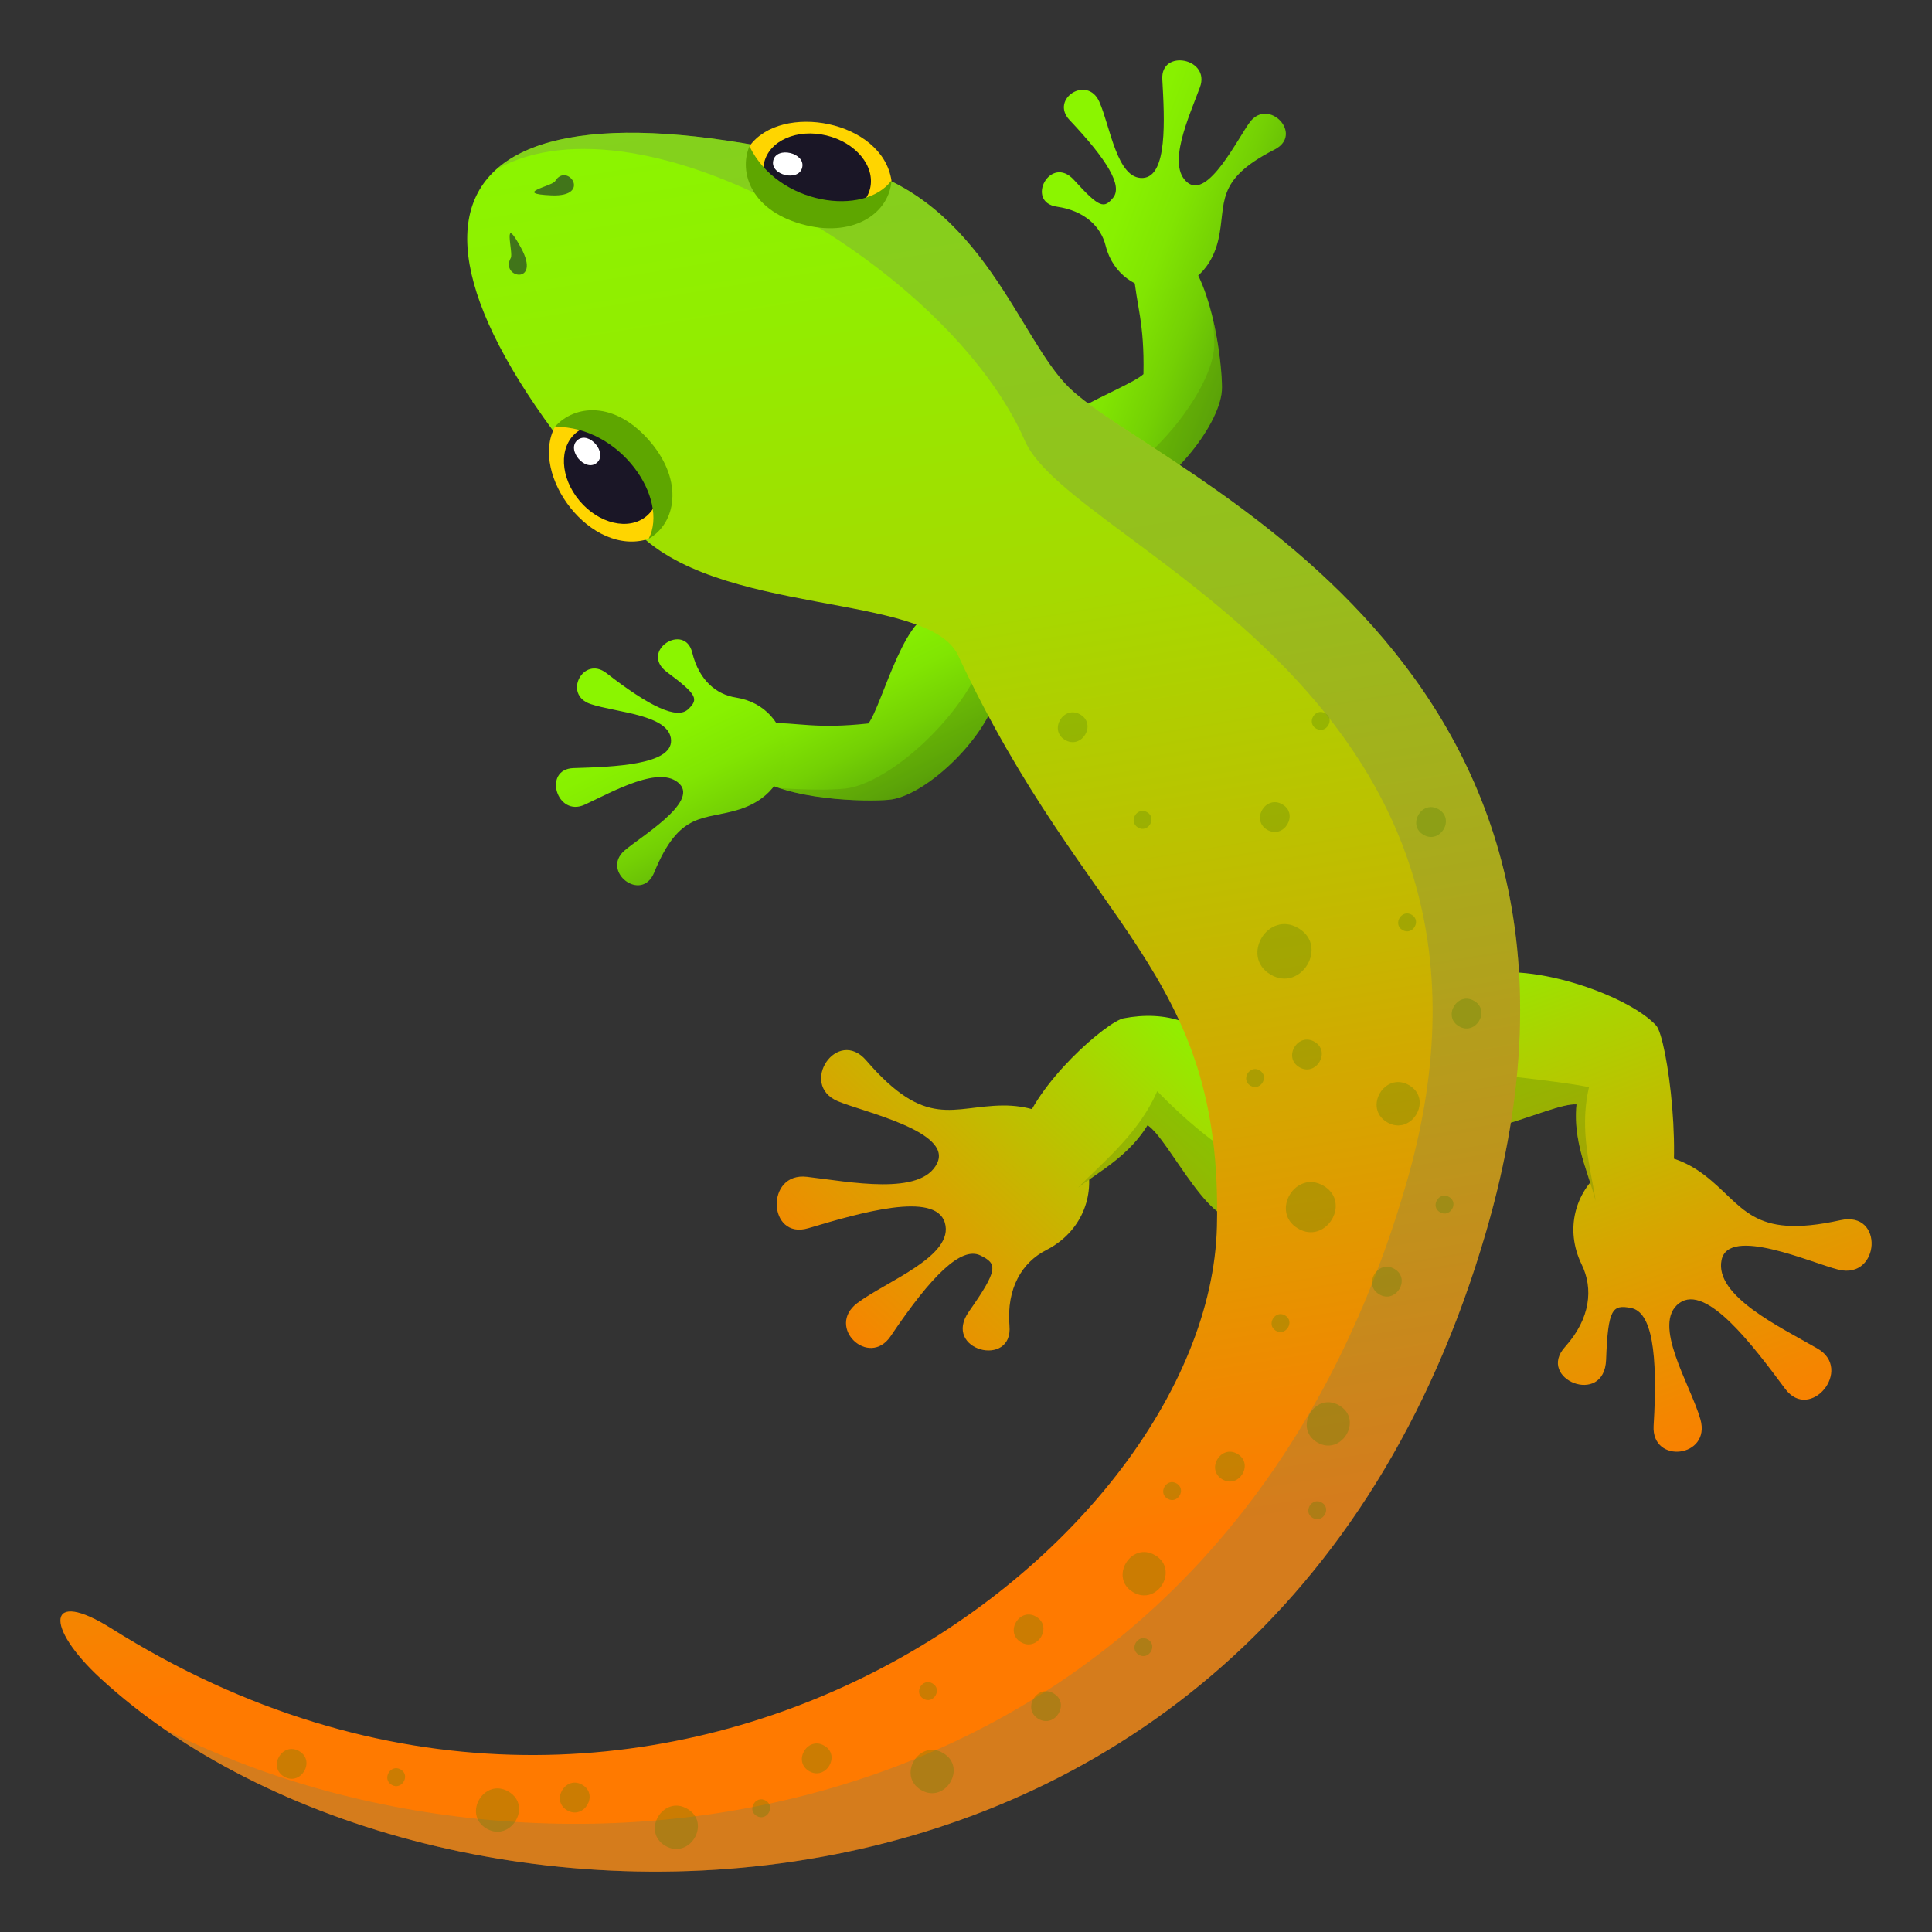 <svg xmlns="http://www.w3.org/2000/svg" viewBox="0 0 64 64"><rect x="0" y="0" width="64" height="64" fill="#333333" stroke="none"/><linearGradient id="a" x1="73.698" x2="71.007" y1="-1.731" y2="-10.557" gradientTransform="rotate(-9.284 238.68 274.33)" gradientUnits="userSpaceOnUse"><stop offset="0" stop-color="#326911"/><stop offset=".149" stop-color="#4a8f0c"/><stop offset=".32" stop-color="#61b408"/><stop offset=".493" stop-color="#74d004"/><stop offset=".664" stop-color="#81e502"/><stop offset=".834" stop-color="#88f100"/><stop offset="1" stop-color="#8bf500"/></linearGradient><path fill="url(#a)" d="M25.398 23.944c1.066-.009 1.629.212 3.369.021.459-.585 1.293-4.059 2.375-3.567 1.111.504 2.175 1.313 1.916 2.489-.33 1.512-2.31 3.399-3.513 3.594-.477.078-3.08.094-4.414-.67-.001.001-.206-1.644.267-1.867z"/><linearGradient id="b" x1="67.196" x2="64.501" y1=".219" y2="-8.622" gradientTransform="rotate(-9.284 238.68 274.33)" gradientUnits="userSpaceOnUse"><stop offset="0" stop-color="#326911"/><stop offset=".149" stop-color="#4a8f0c"/><stop offset=".32" stop-color="#61b408"/><stop offset=".493" stop-color="#74d004"/><stop offset=".664" stop-color="#81e502"/><stop offset=".834" stop-color="#88f100"/><stop offset="1" stop-color="#8bf500"/></linearGradient><path fill="url(#b)" d="M24.378 23.107c-.652-.101-1.223-.575-1.445-1.482-.246-1.028-1.777-.057-.836.642 1.02.756 1.039.898.705 1.222-.367.359-1.283-.081-2.717-1.194-.762-.587-1.455.71-.525 1.026.85.287 2.645.349 2.67 1.206.02.81-1.893.877-3.229.917-1.033.029-.564 1.648.375 1.209.955-.445 2.508-1.328 3.137-.683.613.621-1.328 1.769-1.832 2.212-.779.688.572 1.737.988.725.852-2.081 1.65-1.72 2.832-2.097 2.217-.713 1.832-3.4-.123-3.703z"/><linearGradient id="c" x1="95.265" x2="91.263" y1="23.588" y2="2.685" gradientTransform="rotate(-9.284 238.68 274.33)" gradientUnits="userSpaceOnUse"><stop offset="0" stop-color="#ff7a00"/><stop offset=".152" stop-color="#f58500"/><stop offset=".421" stop-color="#d9a300"/><stop offset=".772" stop-color="#acd200"/><stop offset="1" stop-color="#8bf500"/></linearGradient><path fill="url(#c)" d="M52.978 40.324c-.186-1.194-.896-2.273-.754-3.739-.854-.076-4.145 1.751-4.342.414-.197-1.372-.369-4.139.934-4.623 1.676-.623 5.109.57 6.047 1.596.369.406.951 4.727.295 6.349-.001-.001-1.848.5-2.18.003z"/><linearGradient id="d" x1="97.678" x2="93.683" y1="23.106" y2="2.237" gradientTransform="rotate(-9.284 238.68 274.33)" gradientUnits="userSpaceOnUse"><stop offset="0" stop-color="#ff7a00"/><stop offset=".152" stop-color="#f58500"/><stop offset=".421" stop-color="#d9a300"/><stop offset=".772" stop-color="#acd200"/><stop offset="1" stop-color="#8bf500"/></linearGradient><path fill="url(#d)" d="M52.396 41.891c.387.793.293 1.785-.551 2.726-.963 1.059 1.301 1.994 1.359.427.063-1.7.209-1.834.826-1.715.686.132.895 1.472.748 3.902-.076 1.286 1.91 1.055 1.551-.212-.328-1.152-1.637-3.172-.697-3.854.893-.646 2.434 1.402 3.504 2.842.826 1.113 2.277-.646 1.066-1.337-1.232-.711-3.41-1.738-3.174-2.926.23-1.15 3.004.104 3.883.318 1.371.327 1.51-1.965.057-1.642-2.982.657-3.191-.495-4.521-1.505-2.499-1.89-5.21.595-4.051 2.976z"/><linearGradient id="e" x1="67.96" x2="82.307" y1="17.399" y2="5.884" gradientTransform="rotate(-9.284 238.68 274.33)" gradientUnits="userSpaceOnUse"><stop offset="0" stop-color="#ff7a00"/><stop offset=".152" stop-color="#f58500"/><stop offset=".421" stop-color="#d9a300"/><stop offset=".772" stop-color="#acd200"/><stop offset="1" stop-color="#8bf500"/></linearGradient><path fill="url(#e)" d="M35.14 39.813c.875-.844 2.098-1.282 2.873-2.539.729.45 2.25 3.869 3.217 2.917.992-.978.422-3.734-.324-4.897-.961-1.493-2.314-1.822-3.686-1.561-.543.105-2.93 2.152-3.391 3.836 0 0 .742 2.446 1.311 2.244z"/><linearGradient id="f" x1="65.148" x2="79.491" y1="13.901" y2="2.39" gradientTransform="rotate(-9.284 238.68 274.33)" gradientUnits="userSpaceOnUse"><stop offset="0" stop-color="#ff7a00"/><stop offset=".152" stop-color="#f58500"/><stop offset=".421" stop-color="#d9a300"/><stop offset=".772" stop-color="#acd200"/><stop offset="1" stop-color="#8bf500"/></linearGradient><path fill="url(#f)" d="M34.655 41.412c-.791.403-1.318 1.252-1.215 2.504.129 1.422-2.25.818-1.343-.469.978-1.394.945-1.585.379-1.859-.627-.304-1.607.643-2.969 2.671-.719 1.072-2.164-.294-1.109-1.092.963-.726 3.236-1.56 2.9-2.667-.322-1.045-2.799-.327-4.525.187-1.338.396-1.428-1.872-.039-1.703 1.414.164 3.779.643 4.309-.448.516-1.056-2.463-1.706-3.295-2.059-1.295-.555-.014-2.468.951-1.345 1.986 2.301 2.852 1.504 4.527 1.489 3.14-.02 3.8 3.579 1.429 4.791z"/><linearGradient id="g" x1="87.565" x2="78.897" y1="-13.452" y2="-18.451" gradientTransform="rotate(-9.284 238.68 274.33)" gradientUnits="userSpaceOnUse"><stop offset="0" stop-color="#326911"/><stop offset=".149" stop-color="#4a8f0c"/><stop offset=".32" stop-color="#61b408"/><stop offset=".493" stop-color="#74d004"/><stop offset=".664" stop-color="#81e502"/><stop offset=".834" stop-color="#88f100"/><stop offset="1" stop-color="#8bf500"/></linearGradient><path fill="url(#g)" d="M37.56 9.073c.084 1.053.354 1.589.318 3.321-.549.507-3.971 1.632-3.379 2.659.604 1.05 1.508 2.027 2.67 1.669 1.492-.459 3.217-2.578 3.307-3.782.033-.478-.178-3.049-1.066-4.297-.001.001-1.671-.058-1.85.43z"/><path fill="#528008" d="M32.677 21.477c-.5 1.974-3.037 4.38-4.596 4.634-.295.048-1.203.076-2.266-.008 1.391.461 3.324.445 3.729.379 1.203-.194 3.184-2.082 3.513-3.594.122-.55-.052-1.016-.38-1.411zm19.961 14.538c-.818-.183-3.701-.484-4.883-.603.012.59.066 1.157.127 1.587.197 1.337 3.488-.49 4.342-.414-.121 1.243.369 2.207.635 3.2-.186-1.176-.546-2.368-.221-3.77zm-14.303.132c-.609 1.381-1.711 2.269-2.621 3.192.783-.58 1.68-1.063 2.299-2.065.729.45 2.25 3.869 3.217 2.917.322-.316.467-.827.508-1.402-.815-.423-1.999-1.198-3.403-2.642zm1.844-25.571c.041.442.051.782.041.941-.115 1.525-2.303 4.211-4.191 4.793a2.083 2.083 0 01-.438.075c.455.351.982.521 1.578.337 1.492-.459 3.217-2.578 3.307-3.782.021-.284-.051-1.315-.297-2.364z" opacity=".3"/><linearGradient id="h" x1="90.957" x2="82.3" y1="-19.285" y2="-24.277" gradientTransform="rotate(-9.284 238.68 274.33)" gradientUnits="userSpaceOnUse"><stop offset="0" stop-color="#326911"/><stop offset=".149" stop-color="#4a8f0c"/><stop offset=".32" stop-color="#61b408"/><stop offset=".493" stop-color="#74d004"/><stop offset=".664" stop-color="#81e502"/><stop offset=".834" stop-color="#88f100"/><stop offset="1" stop-color="#8bf500"/></linearGradient><path fill="url(#h)" d="M36.626 8.141c-.158-.634-.688-1.158-1.617-1.295-1.057-.153-.213-1.75.57-.883.85.94.996.946 1.291.59.33-.396-.193-1.258-1.439-2.577-.658-.699.586-1.498.984-.607.365.813.584 2.58 1.447 2.526.818-.052.715-1.943.641-3.265-.064-1.023 1.607-.702 1.246.262-.363.984-1.115 2.593-.41 3.156.682.55 1.664-1.467 2.064-2.002.623-.83 1.799.41.816.91-2.016 1.025-1.584 1.78-1.859 2.981-.521 2.25-3.256 2.105-3.734.204z"/><linearGradient id="i" x1="66.311" x2="66.311" y1="30.192" y2="-27.366" gradientTransform="rotate(-9.284 238.68 274.33)" gradientUnits="userSpaceOnUse"><stop offset=".151" stop-color="#ff7a00"/><stop offset=".216" stop-color="#f28700"/><stop offset=".47" stop-color="#c6b600"/><stop offset=".694" stop-color="#a6d900"/><stop offset=".878" stop-color="#92ed00"/><stop offset="1" stop-color="#8bf500"/></linearGradient><path fill="url(#i)" d="M35.421 12.847c-1.684-1.634-2.867-6.22-7.265-7.348-13.68-3.505-16.639 1.575-7.168 12 2.689 2.959 9.762 2.093 10.75 4.211 4.277 9.152 8.785 10.379 8.574 18.924-.268 10.791-18.705 24.564-36.629 13.306-2.146-1.346-2.215-.056-.348 1.664C14.173 65.577 41.862 66.137 49.229 40.8c5.518-18.978-10.857-25.093-13.808-27.953z"/><path fill="#738060" d="M35.421 12.848c-1.684-1.634-2.867-6.22-7.267-7.347-6.033-1.547-9.977-1.42-11.693.098 4.844-2.691 14.992 3.271 17.492 9.007 1.555 3.567 17.342 8.405 12.629 24.613-6.454 22.2-28.512 24.517-41.166 18.041 11.945 8.292 36.88 7.392 43.814-16.457 5.517-18.979-10.858-25.095-13.809-27.955z" opacity=".3"/><path fill="#41751A" d="M18.388 6.003c.393-.657 1.244.526-.117.469-1.313-.058.018-.306.117-.469zm-1.467 2.539c.092-.167-.309-1.522.342-.325.676 1.247-.713.997-.342.325z"/><path fill="#FFD500" d="M24.826 4.843c1.047-1.463 4.402-.858 4.705 1.136-.475 2.056-5.184.92-4.705-1.136z"/><path fill="#1A1626" d="M26.761 7.146c.969.231 1.891-.173 2.063-.907s-.475-1.52-1.447-1.752c-.969-.234-1.895.17-2.064.904-.173.734.478 1.517 1.448 1.755z"/><path fill="#FFF" d="M26.574 5.547c.113-.483-.846-.714-.959-.229-.114.485.847.714.959.229z"/><path fill="#5EA600" d="M26.703 7.463c-1.803-.437-2.246-1.733-1.877-2.62.953 1.963 3.818 2.335 4.705 1.136-.063 1.037-1.182 1.878-2.828 1.484z"/><path fill="#FFD500" d="M18.382 14.14c-.848 1.588 1.186 4.328 3.105 3.711 1.634-1.338-1.476-5.052-3.105-3.711z"/><path fill="#1A1626" d="M21.304 14.851c.639.767.686 1.773.105 2.253-.582.479-1.574.249-2.215-.519-.641-.765-.689-1.773-.107-2.252.582-.479 1.575-.246 2.217.518z"/><path fill="#FFF" d="M19.765 15.335c-.383.314-1.016-.441-.633-.758.385-.316 1.018.442.633.758z"/><path fill="#5EA600" d="M21.562 14.659c-1.193-1.423-2.551-1.241-3.18-.52 2.182-.018 3.787 2.383 3.105 3.711.903-.515 1.161-1.892.075-3.191z"/><path fill="#528008" d="M43.845 39.281c-.924-.548-1.775.86-.85 1.414.928.548 1.783-.862.85-1.414zm2.351 2.756c-.551-.327-1.061.511-.508.84.551.327 1.061-.514.508-.84zm2.639-8.88c-.551-.328-1.061.51-.508.838.551.328 1.061-.512.508-.838zm-1.176-6.347c-.553-.328-1.059.512-.508.842.551.326 1.061-.514.508-.842zm-5.176-.163c-.551-.327-1.059.511-.506.841.549.325 1.059-.514.506-.841zm-6.695-2.976c-.551-.327-1.061.512-.508.84.551.326 1.061-.513.508-.84zM19.292 59.126c-.551-.328-1.059.511-.508.841.553.327 1.063-.513.508-.841zm-9.378-1.115c-.551-.326-1.057.511-.506.841.55.325 1.058-.514.506-.841zm3.361.607c-.33-.197-.635.309-.303.506.332.198.637-.309.303-.506zm12.094 1.031c-.33-.198-.637.307-.305.505s.637-.308.305-.505zm5.523-3.882c-.33-.198-.637.307-.305.505.332.199.639-.309.305-.505zm7.136-1.457c-.332-.196-.637.309-.305.506.331.198.637-.307.305-.506zm.95-5.169c-.33-.196-.635.307-.303.505s.637-.307.303-.505zm4.81.634c-.33-.196-.639.309-.305.507.33.197.637-.308.305-.507zm-1.217-6.2c-.332-.196-.637.31-.307.508.333.196.639-.311.307-.508zm5.432-3.925c-.33-.197-.637.308-.305.505.334.199.639-.306.305-.505zm-6.275-4.192c-.332-.197-.637.309-.305.507.332.197.637-.31.305-.507zm5.037-5.155c-.332-.196-.639.309-.307.505.334.197.639-.308.307-.505zm-8.764-3.398c-.33-.195-.637.308-.305.507.332.197.639-.308.305-.507zm5.902-3.275c-.332-.198-.637.306-.307.504.333.198.639-.307.307-.504zm-.355 10.882c-.551-.327-1.059.512-.508.84.553.327 1.061-.513.508-.84zm-2.553 13.652c-.551-.327-1.059.51-.506.84.551.327 1.059-.513.506-.84zm-6.668 5.393c-.551-.327-1.059.512-.508.842.551.327 1.061-.512.508-.842zm.578 2.542c-.553-.328-1.059.51-.508.84.551.326 1.061-.514.508-.84zm-7.597 1.73c-.551-.328-1.059.51-.508.841.551.325 1.063-.514.508-.841zm19.375-21.877c-.799-.475-1.537.744-.736 1.223.8.473 1.538-.746.736-1.223zm-2.315 10.607c-.799-.476-1.537.742-.736 1.221.799.472 1.539-.747.736-1.221zm-6.099 4.962c-.799-.476-1.537.743-.736 1.22s1.538-.743.736-1.22zm-15.496 8.401c-.801-.476-1.537.743-.736 1.222.8.474 1.539-.748.736-1.222zm8.473-1.847c-.799-.477-1.537.742-.736 1.22.8.474 1.538-.745.736-1.22zM16.847 59.35c-.797-.475-1.537.742-.734 1.222.799.472 1.539-.748.734-1.222zm26.164-28.603c-1.004-.599-1.932.934-.922 1.536 1.002.595 1.933-.938.922-1.536z" opacity=".3"/></svg>